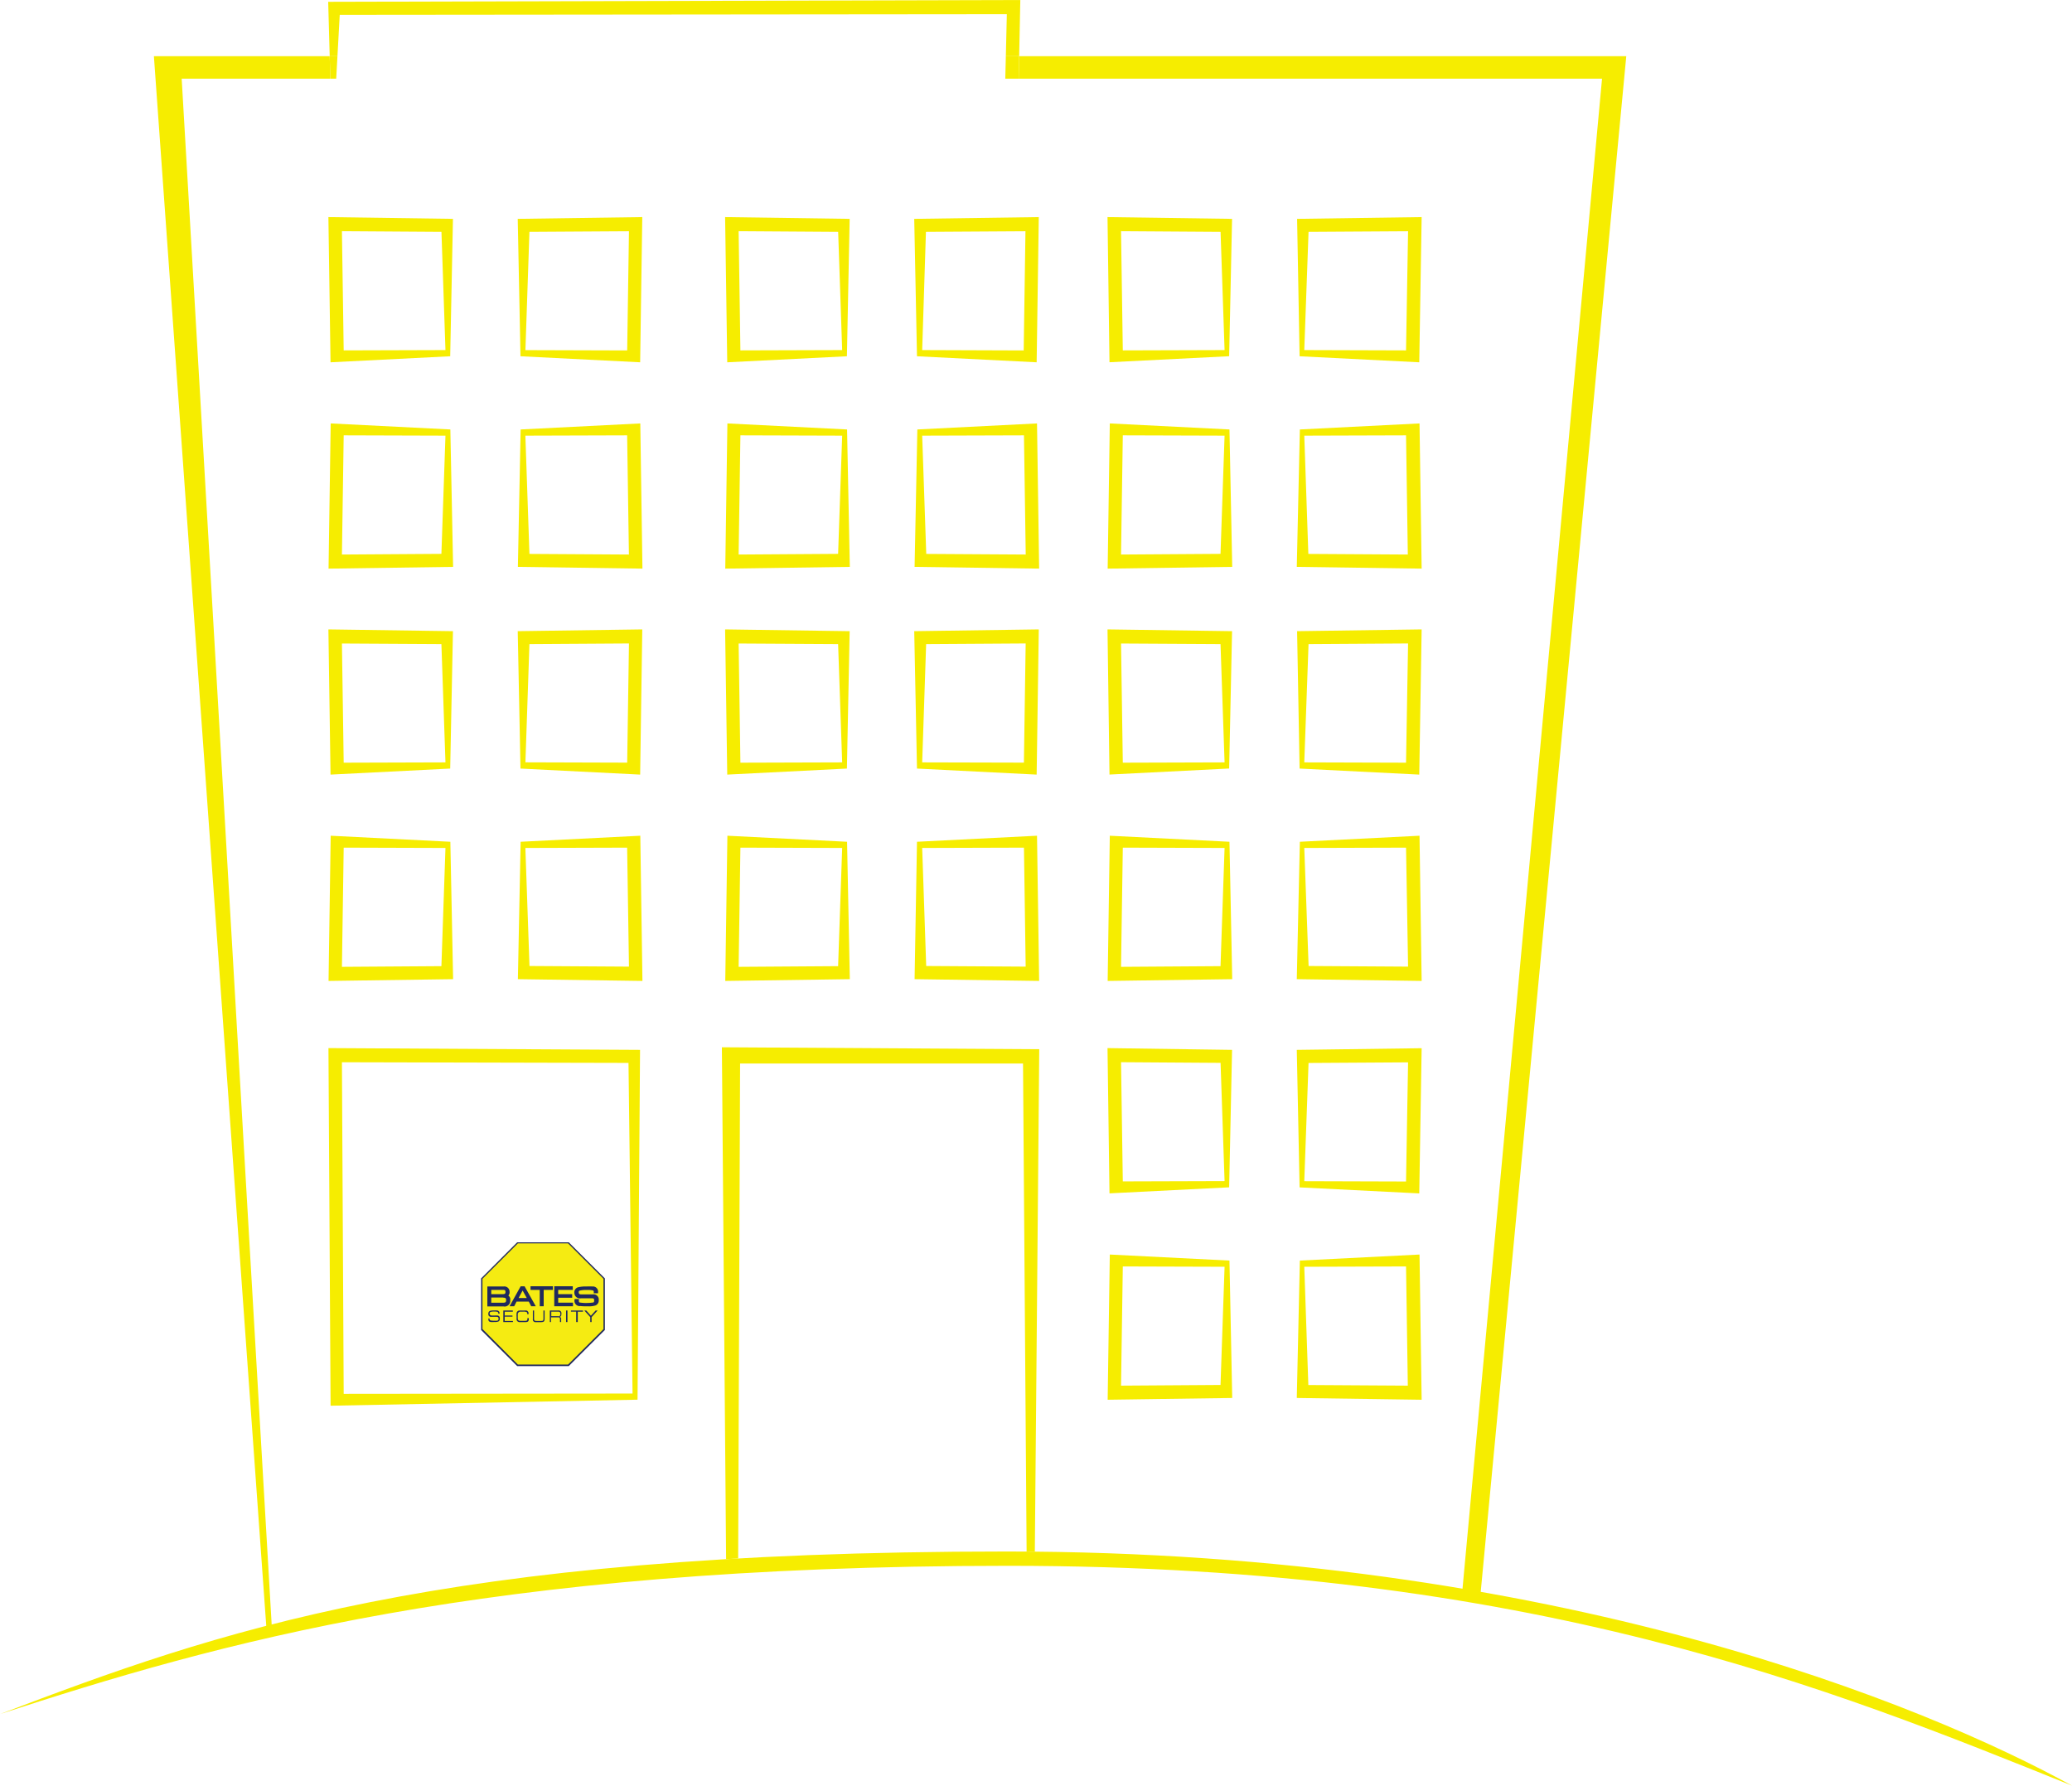 <svg id="Building" xmlns="http://www.w3.org/2000/svg" viewBox="0 0 398.25 343.2" preserveAspectRatio="xMidYMid" width="398" height="343"><defs><style>.cls-1{fill:#f6ed00}.cls-2{fill:#f5eb12}.cls-3{fill:#20295d}</style></defs><path class="cls-1" d="M34.92 15.12H63.5l-.13-4.33H29.58l21.67 302.75 3-.73h-2zm160.97-4.33l-.09 4.33h112.12L281 306.48l3.5.56 28.08-296.25H195.89zM65.3 2.84l128.22-.12-.19 8.07h2.56L196.11 0 63.08.34l.29 10.45h1.49l.44-7.95z"/><path class="cls-1" d="M193.22 15.12h2.58l.09-4.33h-2.56l-.11 4.33zm-128.6 0l.24-4.33h-1.49l.13 4.33h1.12zm77.63 189.3h54.38l.69 93.81h1.58l.85-96.57-61-.37.81 98.39 2.32-.13z"/><path class="cls-1" d="M193.5 298.21c106 0 177 29.75 204.75 45-46-18.5-103.5-42.25-204.5-42.25S41.5 315.96 0 329.46c41.5-15.75 84-31.25 193.5-31.25z"/><g id="Window"><path class="cls-1" d="M123.02 201.79l-59.89-.34.41 68.74 59-1.16zm-1.44 66.06l-55.52.06-.34-63.74 55.08.13z"/><path id="Octagon_shape" data-name="Octagon shape" class="cls-2" d="M109.25 262.42l6.89-6.9v-9.78l-6.89-6.9h-9.79l-6.89 6.9v9.78l6.89 6.9h9.79z"/><path class="cls-3" d="M109.32 262.57h-9.91l-6.94-6.94v-9.91l6.94-6.94h9.91l6.94 6.94v9.91zm-9.79-.3h9.66l6.8-6.8v-9.68l-6.8-6.8h-9.66l-6.8 6.8v9.66z"/><path class="cls-3" d="M95.77 252.5a.35.35 0 0 0-.12-.33 1.7 1.7 0 0 0-.63-.08h-.08a2 2 0 0 0-.71.1.38.38 0 0 0 .25.66h.67a3.28 3.28 0 0 1 .4 0 .49.49 0 0 1 .51.6.53.53 0 0 1-.26.55 1.74 1.74 0 0 1-.71.1h-.15a3.9 3.9 0 0 1-.59 0c-.41-.06-.49-.22-.49-.68h.24a.32.32 0 0 0 .17.37 2.74 2.74 0 0 0 .68.06 3.78 3.78 0 0 0 .55 0 .32.32 0 0 0 .32-.38c0-.34-.16-.36-.43-.37h-.96a.49.49 0 0 1-.57-.53.58.58 0 0 1 .3-.6 2.5 2.5 0 0 1 .8-.09 4.71 4.71 0 0 1 .57 0 .51.51 0 0 1 .48.61h-.24zm1.24.35h1.49v.22h-1.49v.82h1.58v.22h-1.85v-2.22h1.83v.23h-1.56v.73zm4.63.52c0 .54-.06.74-.65.75h-1.18a.57.57 0 0 1-.52-.64v-.42a4 4 0 0 1 0-.65.55.55 0 0 1 .61-.51 4.82 4.82 0 0 1 .54 0h.28a2.18 2.18 0 0 1 .51 0 .59.59 0 0 1 .35.69h-.24a.52.52 0 0 0-.1-.39 1.59 1.59 0 0 0-.66-.09h-.64s-.39.09-.42.46v.56c0 .47 0 .74.47.74h.9c.32 0 .48 0 .48-.43v-.09h.25zm3.04-1.48v1.53c0 .68-.24.69-.78.71h-.93a.51.51 0 0 1-.55-.62v-1.62h.23v1.58c0 .38.16.41.46.42h.86c.32 0 .48 0 .48-.44v-1.56h.23zm2.57 0a.54.54 0 0 1 .65.66c0 .39-.07.51-.41.57a.35.35 0 0 1 .37.39v.6h-.23v-.49a.33.33 0 0 0-.41-.41h-1.31v.9h-.23v-2.22h1.57zm0 1.1a.37.37 0 0 0 .45-.46c0-.37-.16-.42-.46-.42h-1.28v.87h1.29zm1.82-1.1v2.22h-.27v-2.22h.27zm1.94 2.22h-.27v-2h-1v-.22h2.31v.23h-1v2zm3.47-2.22h.38l-1.15 1.27v.95h-.26v-.95l-1.14-1.27h.38l.89 1z" id="SECURITY"/><path class="cls-3" d="M97.7 249.01a.86.86 0 0 0 .24-.74 1 1 0 0 0-1.14-1h-3.13v3.83h3.08a1.08 1.08 0 0 0 1.31-1.19.88.88 0 0 0-.36-.9zm-1 .41a1 1 0 0 1 .44.07.51.51 0 0 1 .13.46c0 .35-.13.44-.62.44h-2.23v-1h2.28zm-2.28-1.49h2.26c.39 0 .47.07.47.39s-.1.42-.53.42h-2.2v-.81zm5.65-.69l-2.13 3.83h.89l.45-.89h2.36l.46.89h.88l-2.15-3.83h-.76zm-.4 2.26l.78-1.45.8 1.44h-1.57zm2.3-1.57h1.77v3.14h.76v-3.14h1.77v-.7h-4.3v.7zm5.32 1.5h2.69v-.69h-2.69v-.81h2.8v-.7h-3.56v3.84h3.6v-.69h-2.84v-.95zm6.61-.64h-2.09c-.45 0-.57-.1-.57-.38a.29.29 0 0 1 .14-.33 4.59 4.59 0 0 1 1.31-.14h.16a4.25 4.25 0 0 1 1.15.1.35.35 0 0 1 .13.36v.17h.82v-.17a1 1 0 0 0-1.1-1.13 11.27 11.27 0 0 0-1.13 0 6 6 0 0 0-1.63.16 1 1 0 0 0-.69 1.11 1.06 1.06 0 0 0 1.27 1h1.88c.55 0 .65 0 .65.41s-.09.39-.46.43a8.73 8.73 0 0 1-1 .06 6.66 6.66 0 0 1-1.28-.09c-.18 0-.2-.12-.2-.42v-.25h-.82v.11a1 1 0 0 0 1.1 1.24 9.56 9.56 0 0 0 1.17.05h.3a4.17 4.17 0 0 0 1.46-.17 1 1 0 0 0 .61-1 1 1 0 0 0-1.18-1.12z" id="BATES"/></g><path class="cls-1" d="M236.31 242.29l-23-1.16-.41 27.91 23.94-.34zm-1.72 23.91l-19.12.13.34-22.91 19.56.06zm14.66 2.5l24 .34-.41-27.91-23 1.16zm1.44-25.22l19.56-.06.34 22.91-19.12-.12zm-13.88-41.69l-23.94-.34.38 27.92 23-1.16zm-1.44 25.22l-19.56.06-.34-22.91 19.13.13zm14.42 1.21l23 1.16.46-27.91-24 .32zm1.72-23.91l19.13-.12-.39 22.9-19.56-.06z" id="Window_copy" data-name="Window copy"/><path class="cls-1" d="M86.56 161.79l-23-1.16-.41 27.91 23.94-.34zm-1.72 23.91l-19.12.13.34-22.91 19.56.06zm14.7 2.5l23.94.34-.41-27.91-23 1.16zm1.44-25.22l19.56-.06.35 22.87-19.12-.12zm-13.92-41.67l-23.94-.34.41 27.91 23-1.16zm-1.44 25.22l-19.56.06-.34-22.91 19.12.11zm14.42 1.19l23 1.16.41-27.91-23.94.34zm1.72-23.93l19.13-.12-.34 22.91-19.56-.06z" id="Window_copy_3" data-name="Window copy 3"/><path class="cls-1" d="M236.31 161.79l-23-1.16-.41 27.91 23.94-.34zm-1.72 23.91l-19.12.13.34-22.91 19.56.06zm14.66 2.5l24 .34-.41-27.91-23 1.16zm1.44-25.22l19.56-.06.39 22.87-19.12-.12zm-13.88-41.67l-23.94-.34.38 27.9 23-1.16zm-1.44 25.22l-19.56.06-.34-22.91 19.12.11zm14.42 1.19l23 1.16.46-27.91-23.94.34zm1.72-23.93l19.13-.12-.39 22.92-19.56-.06z" id="Window_copy_2" data-name="Window copy 2"/><path class="cls-1" d="M162.81 161.79l-23-1.16-.41 27.91 23.94-.34zm-1.72 23.91l-19.12.13.34-22.91 19.56.06zm14.7 2.5l23.94.34-.41-27.91-23.07 1.16zm1.46-25.22l19.56-.06.33 22.87-19.12-.12zm-13.94-41.67l-23.94-.34.41 27.91 23-1.16zm-1.44 25.22l-19.56.06-.34-22.91 19.12.11zm14.38 1.19l23 1.16.41-27.91-23.94.34zm1.76-23.93l19.13-.12-.34 22.91-19.55-.05z" id="Window_copy_4" data-name="Window copy 4"/><path class="cls-1" d="M86.56 82.54l-23-1.16-.41 27.91 23.94-.34zm-1.72 23.91l-19.12.13.34-22.91 19.56.06zm14.7 2.5l23.94.34-.41-27.91-23 1.16zm1.44-25.22l19.56-.06.34 22.91-19.12-.12zM87.06 42.06l-23.94-.34.41 27.91 23-1.16zm-1.44 25.22l-19.56.06-.34-22.91 19.13.13zm14.42 1.19l23 1.16.41-27.91-23.94.34zm1.72-23.91l19.13-.12-.34 22.91-19.56-.06z" id="Window_copy_7" data-name="Window copy 7"/><path class="cls-1" d="M236.31 82.54l-23-1.16-.41 27.91 23.94-.34zm-1.72 23.91l-19.12.13.34-22.91 19.56.06zm14.66 2.5l24 .34-.41-27.91-23 1.16zm1.44-25.22l19.56-.06.34 22.91-19.12-.12zm-13.88-41.67l-23.94-.34.38 27.9 23-1.16zm-1.44 25.22l-19.56.06-.34-22.91 19.13.13zm14.42 1.19l23 1.16.46-27.91-23.94.34zm1.72-23.91l19.13-.12-.39 22.9-19.56-.06z" id="Window_copy_6" data-name="Window copy 6"/><path class="cls-1" d="M162.81 82.54l-23-1.16-.41 27.91 23.94-.34zm-1.72 23.91l-19.12.13.34-22.91 19.56.06zm14.7 2.5l23.94.34-.41-27.91-23 1.16zm1.46-25.22l19.56-.06.34 22.91-19.12-.12zm-13.94-41.67l-23.94-.34.41 27.91 23-1.16zm-1.44 25.22l-19.56.06-.34-22.91 19.13.13zm14.38 1.19l23 1.16.41-27.91-23.94.34zm1.72-23.91l19.13-.12-.34 22.91-19.51-.07z" id="Window_copy_5" data-name="Window copy 5"/></svg>